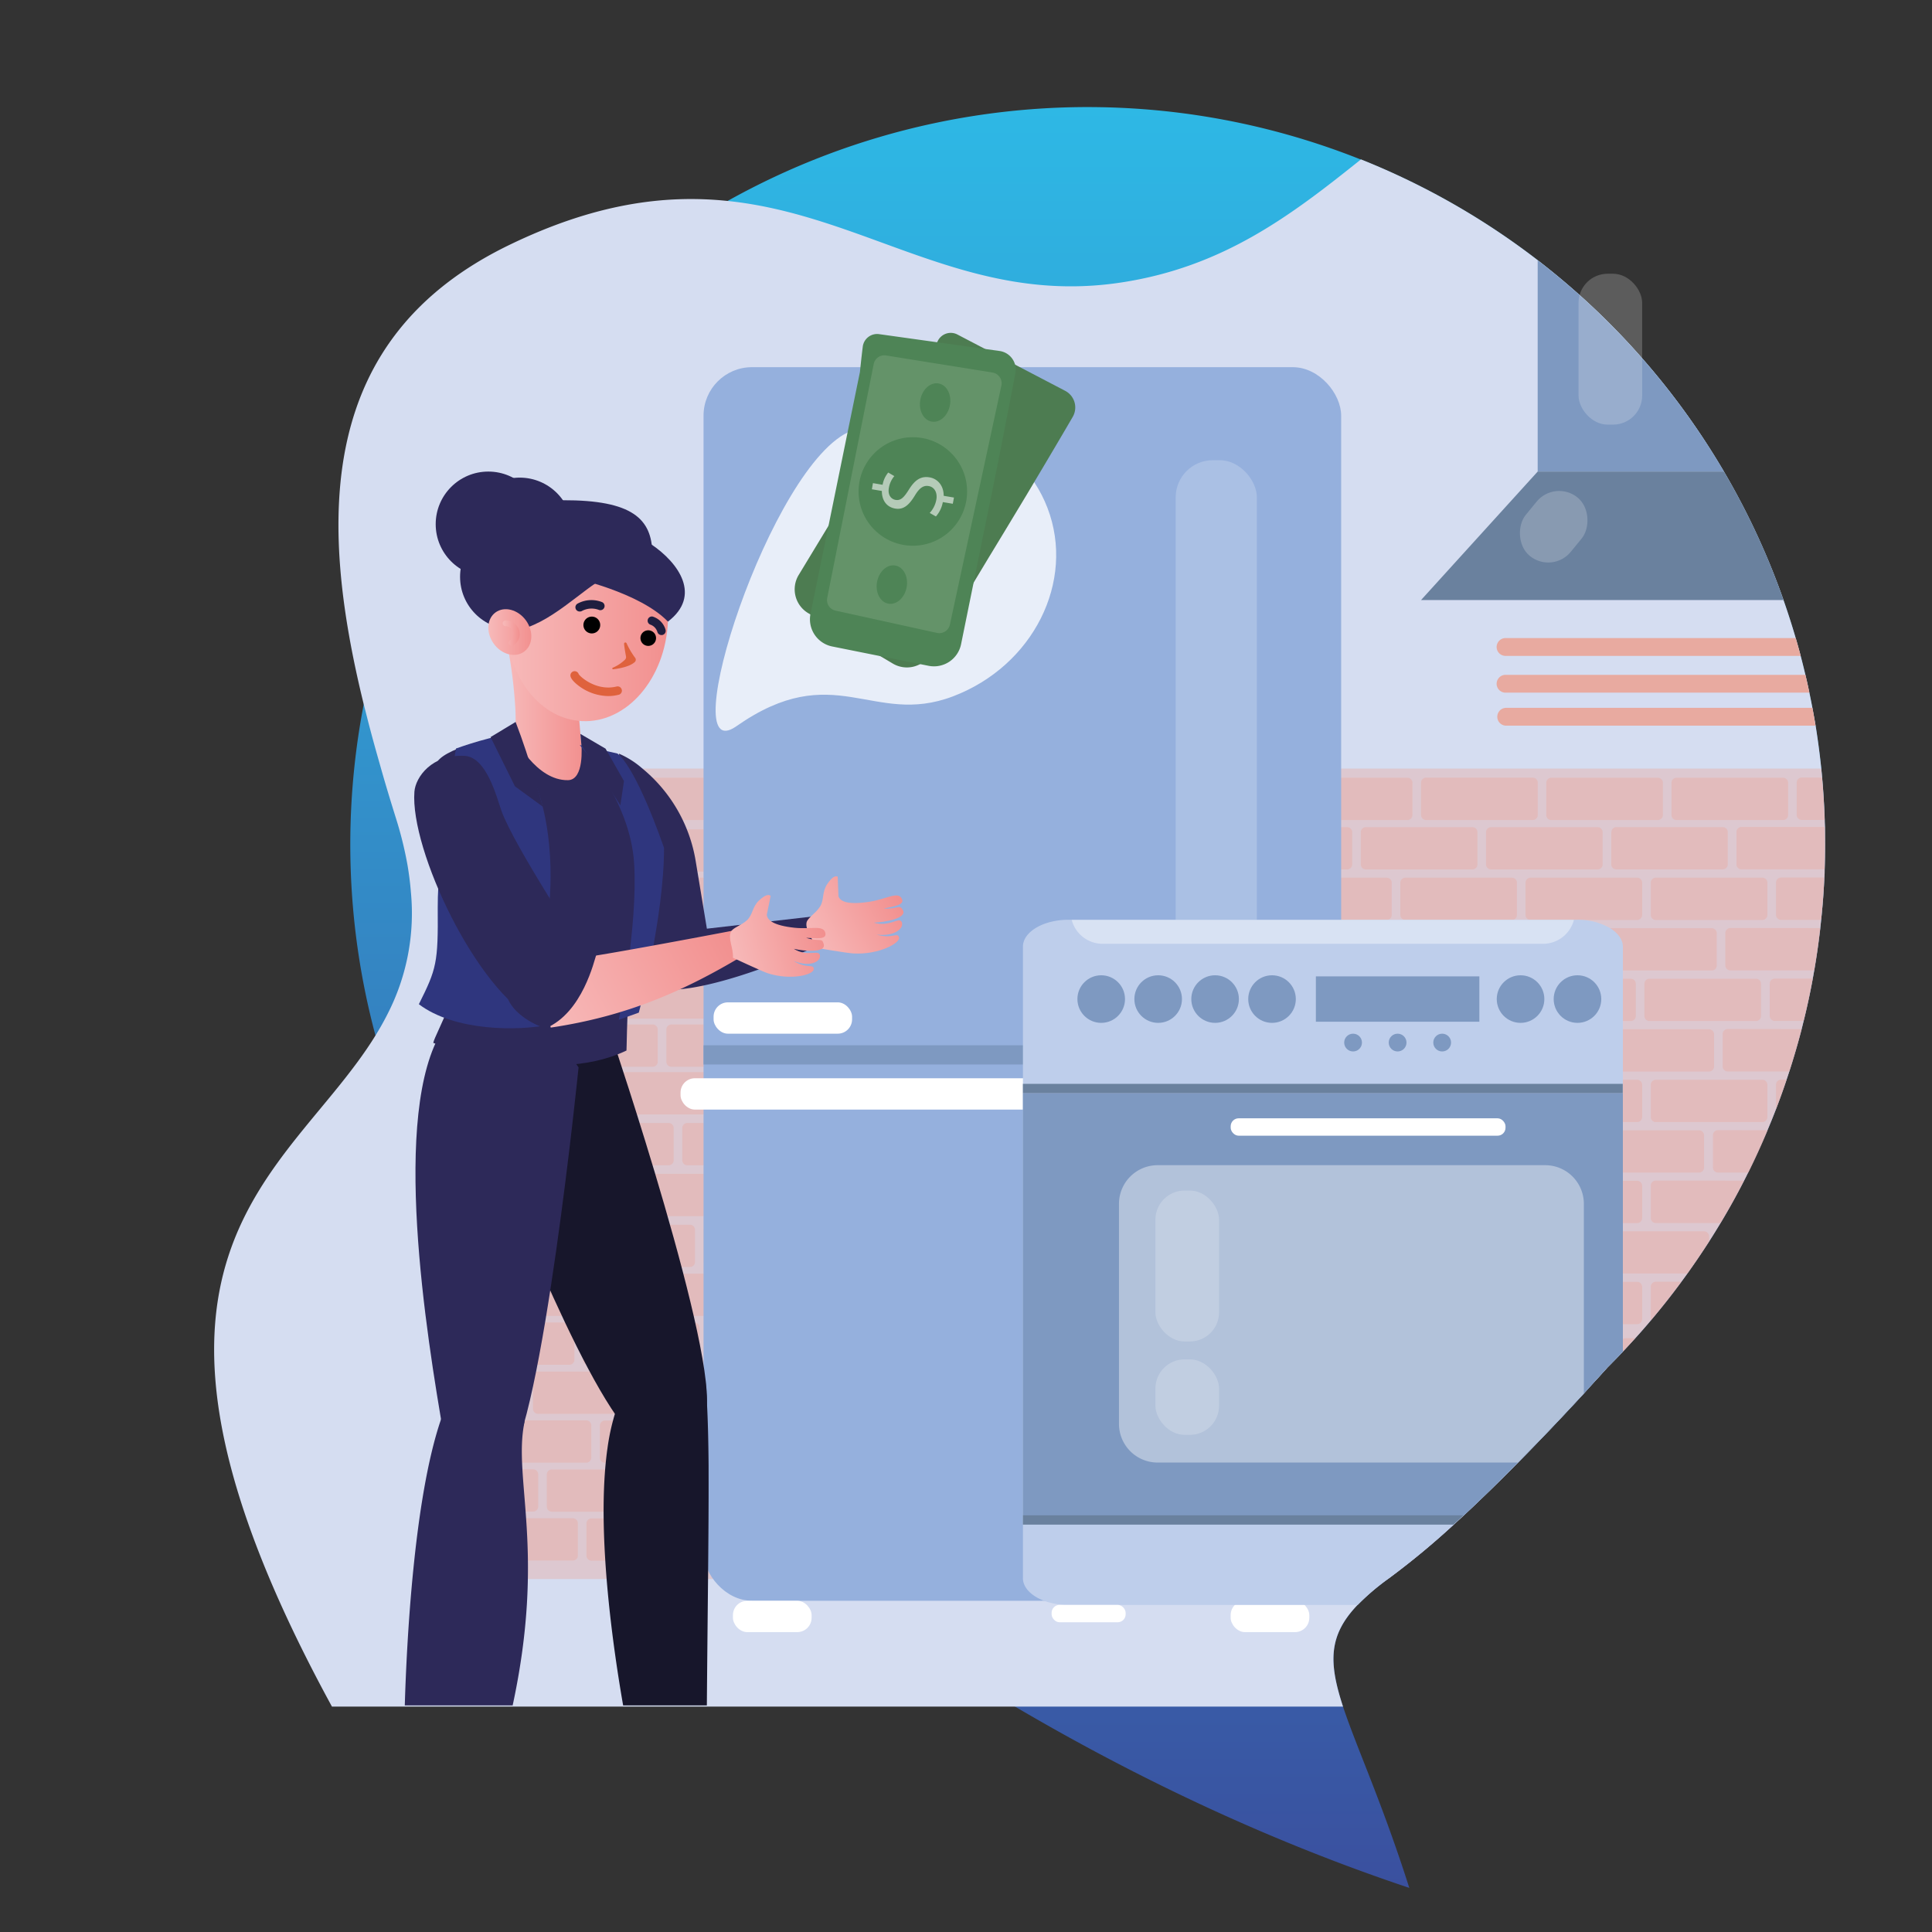 <svg id="Warstwa_1" data-name="Warstwa 1" xmlns="http://www.w3.org/2000/svg" xmlns:xlink="http://www.w3.org/1999/xlink" viewBox="0 0 600 600"><rect x="0" y="0" width="600" height="600" fill="#333333" stroke="none"/><defs><style>.cls-1{fill:url(#Gradient_bez_nazwy);}.cls-2{fill:#d5ddf1;}.cls-11,.cls-3{fill:#e8aaa0;}.cls-3{opacity:0.41;}.cls-4{fill:#95b0dd;}.cls-5{fill:#7e99c1;}.cls-6,.cls-7,.cls-9{fill:#fff;}.cls-7{opacity:0.2;}.cls-8{fill:#beceeb;}.cls-9{opacity:0.4;}.cls-10{fill:#6a819e;}.cls-12{fill:#e8eef9;}.cls-13{fill:#2d2959;}.cls-14{fill:#17162b;}.cls-15{fill:url(#Gradient_bez_nazwy_3);}.cls-16{fill:url(#Gradient_bez_nazwy_8);}.cls-17{fill:#2f367e;}.cls-18{fill:url(#Gradient_bez_nazwy_4);}.cls-19{fill:#010101;}.cls-20{fill:#df623d;}.cls-21{fill:#1f1e3f;}.cls-22{fill:url(#Gradient_bez_nazwy_5);}.cls-23{fill:url(#Gradient_bez_nazwy_6);}.cls-24{fill:url(#Gradient_bez_nazwy_7);}.cls-25{fill:url(#Gradient_bez_nazwy_8-2);}.cls-26{fill:#4d7c51;}.cls-27{fill:#4e8456;}.cls-28{fill:#649369;}.cls-29{opacity:0.58;}</style><linearGradient id="Gradient_bez_nazwy" x1="337.79" y1="33.25" x2="337.79" y2="586.24" gradientUnits="userSpaceOnUse"><stop offset="0" stop-color="#2eb8e5"/><stop offset="1" stop-color="#3a509f"/></linearGradient><linearGradient id="Gradient_bez_nazwy_3" x1="157.15" y1="377.93" x2="181.07" y2="377.93" gradientTransform="matrix(1, 0, 0, -1, 0, 600)" gradientUnits="userSpaceOnUse"><stop offset="0" stop-color="#f7baba"/><stop offset="1" stop-color="#f2908f"/></linearGradient><linearGradient id="Gradient_bez_nazwy_8" x1="650.02" y1="114.53" x2="679.72" y2="114.53" gradientTransform="matrix(0.92, -0.49, -0.48, -0.89, -291.2, 714.46)" xlink:href="#Gradient_bez_nazwy_3"/><linearGradient id="Gradient_bez_nazwy_4" x1="157.05" y1="408.1" x2="207.47" y2="408.1" xlink:href="#Gradient_bez_nazwy_3"/><linearGradient id="Gradient_bez_nazwy_5" x1="151.65" y1="403.71" x2="165.01" y2="403.71" xlink:href="#Gradient_bez_nazwy_3"/><linearGradient id="Gradient_bez_nazwy_6" x1="156.15" y1="403.38" x2="161.42" y2="403.38" xlink:href="#Gradient_bez_nazwy_3"/><linearGradient id="Gradient_bez_nazwy_7" x1="565.81" y1="132.02" x2="629.74" y2="132.02" gradientTransform="matrix(0.88, -0.47, -0.47, -0.88, -266.98, 699.57)" xlink:href="#Gradient_bez_nazwy_3"/><linearGradient id="Gradient_bez_nazwy_8-2" x1="428.65" y1="223.64" x2="458.34" y2="223.64" gradientTransform="matrix(0.97, -0.24, -0.24, -0.97, -135.69, 614.41)" xlink:href="#Gradient_bez_nazwy_3"/></defs><path class="cls-1" d="M566.79,262.25q0,3.87-.13,7.74c0,.84,0,1.69-.09,2.54q-.29,6.6-1,13.15c-.08.84-.17,1.69-.27,2.54q-.75,6.61-1.88,13.15c-.14.84-.29,1.69-.45,2.54q-1.21,6.61-2.83,13.15c-.2.85-.42,1.7-.63,2.54q-1.72,6.63-3.83,13.15c-.27.85-.55,1.7-.84,2.54q-1.56,4.66-3.33,9.27-1.24,3.22-2.6,6.42-2.79,6.67-6,13.15c-.42.85-.84,1.7-1.28,2.54q-3.42,6.69-7.3,13.15c-1.16,1.94-2.36,3.87-3.58,5.78q-3.22,5-6.72,9.91c-.61.85-1.22,1.7-1.85,2.54q-4.51,6.13-9.48,12-2.37,2.82-4.86,5.56-1.92,2.13-3.9,4.21c-.22.23-.43.46-.66.68-.87.92-1.76,1.83-2.67,2.74l-1.4,1.41c-1.18,1.31-2.42,2.69-3.73,4.11s-2.37,2.6-3.62,4c-6.1,6.61-13.13,14.05-20.51,21.51-5.49,5.56-11.19,11.14-16.83,16.39l-3.14,2.89a244,244,0,0,1-19.57,16.24l-.8.59a72.91,72.91,0,0,0-9.44,8.08c-9,9.43-9,17.76-4.48,31.54,4.14,12.57,12.11,29.68,20.58,56.3-45.63-15.24-86.89-35.39-122.44-56.3-18.6-10.93-35.65-22.06-50.93-32.8q-4.89-3.43-9.54-6.82c-13.76-10-25.92-19.52-36.29-28.07-14.61-12-25.69-22.14-32.8-28.88a229,229,0,1,1,368.2-247q2.05,5.84,3.79,11.81.81,2.75,1.54,5.53c.52,1.95,1,3.92,1.47,5.89s.85,3.68,1.23,5.53c.33,1.57.65,3.14.94,4.72q.52,2.76,1,5.53,1.06,6.6,1.76,13.32.15,1.41.27,2.82.58,6.52.8,13.14c0,.73.05,1.46.07,2.2C566.77,258.64,566.79,260.44,566.79,262.25Z"/><path class="cls-2" d="M566.79,262.25q0,3.87-.13,7.74c0,.84,0,1.69-.09,2.54q-.29,6.6-1,13.15c-.08.84-.17,1.69-.27,2.54q-.75,6.61-1.88,13.15c-.14.84-.29,1.69-.45,2.54q-1.21,6.61-2.83,13.15c-.2.85-.42,1.7-.63,2.54q-1.72,6.63-3.83,13.15c-.27.85-.55,1.7-.84,2.54q-1.56,4.66-3.33,9.27-1.24,3.22-2.6,6.42-2.79,6.67-6,13.15c-.42.85-.84,1.7-1.28,2.54q-3.42,6.69-7.3,13.15c-1.16,1.94-2.36,3.87-3.58,5.78q-3.22,5-6.72,9.91c-.61.85-1.22,1.7-1.85,2.54q-4.51,6.13-9.48,12-2.37,2.82-4.86,5.56-1.92,2.13-3.9,4.21c-.22.23-.43.46-.66.68-.87.92-1.76,1.83-2.67,2.74l-1.4,1.41c-1.18,1.31-2.42,2.69-3.73,4.11s-2.37,2.6-3.62,4c-6.1,6.61-13.13,14.05-20.51,21.51-5.49,5.56-11.19,11.14-16.83,16.39l-3.14,2.89a244,244,0,0,1-19.57,16.24l-.8.59a72.91,72.91,0,0,0-9.44,8.08c-9,9.43-9,17.76-4.48,31.54h-314c-76.27-139.84-13.93-164,13.47-208.34,1.34-2.17,2.6-4.38,3.75-6.66A68.49,68.49,0,0,0,127.6,277c-.2-2.6-.54-5.29-1-8.08A116.15,116.15,0,0,0,122.93,254c-1.74-5.56-3.44-11.16-5-16.76-1.41-4.91-2.76-9.82-4-14.72-.33-1.31-.66-2.61-1-3.92C98.78,160.92,98.53,105,158.07,76.12c26.67-12.94,48.43-15.73,67.82-13.72,43.19,4.45,74.64,32.65,122.43,25.31C380,82.86,401,66.85,422.66,49.5A229.23,229.23,0,0,1,553.89,186.35q2.05,5.84,3.79,11.81.81,2.75,1.54,5.53c.52,1.95,1,3.92,1.47,5.89s.85,3.68,1.23,5.53c.33,1.57.65,3.14.94,4.72q.52,2.76,1,5.53,1.06,6.6,1.76,13.32.15,1.41.27,2.82.58,6.52.8,13.14c0,.73.05,1.46.07,2.2C566.77,258.64,566.79,260.44,566.79,262.25Z"/><path class="cls-3" d="M566.79,262.25q0,3.87-.13,7.74c0,.84,0,1.69-.09,2.54q-.29,6.6-1,13.15c-.08.84-.17,1.69-.27,2.54q-.75,6.61-1.88,13.15c-.14.84-.29,1.69-.45,2.54q-1.21,6.61-2.83,13.15c-.2.85-.42,1.7-.63,2.54q-1.72,6.63-3.83,13.15c-.27.85-.55,1.7-.84,2.54q-1.56,4.66-3.33,9.27-1.24,3.22-2.6,6.42-2.79,6.67-6,13.15c-.42.85-.84,1.7-1.28,2.54q-3.42,6.69-7.3,13.15c-1.16,1.94-2.36,3.87-3.58,5.78q-3.22,5-6.72,9.91c-.61.85-1.22,1.7-1.85,2.54q-4.51,6.13-9.48,12-2.37,2.82-4.86,5.56-1.92,2.13-3.9,4.21c-.22.23-.43.46-.66.68-.87.92-1.76,1.83-2.67,2.74l-1.4,1.41c-1.18,1.31-2.42,2.69-3.73,4.11s-2.37,2.6-3.62,4c-6.1,6.61-13.13,14.05-20.51,21.51-5.49,5.56-11.19,11.14-16.83,16.39l-3.14,2.89a244,244,0,0,1-19.57,16.24l-.8.59H149.45V269.45l-.19-11.93,0-2.88L149,241.5l0-2.82H565.59q.15,1.41.27,2.82.58,6.52.8,13.14c0,.73.05,1.46.07,2.2C566.77,258.64,566.79,260.44,566.79,262.25Z"/><path class="cls-3" d="M402.43,243.1v10a1.57,1.57,0,0,0,1.57,1.57h33.08a1.57,1.57,0,0,0,1.57-1.57v-10a1.56,1.56,0,0,0-1.57-1.56H404a1.56,1.56,0,0,0-1.57,1.6Z"/><path class="cls-3" d="M441.32,243.1v10a1.57,1.57,0,0,0,1.57,1.57H476a1.57,1.57,0,0,0,1.57-1.57v-10A1.56,1.56,0,0,0,476,241.5H442.88a1.55,1.55,0,0,0-1.56,1.6Z"/><path class="cls-3" d="M480.21,243.1v10a1.56,1.56,0,0,0,1.56,1.57h33.09a1.57,1.57,0,0,0,1.57-1.57v-10a1.56,1.56,0,0,0-1.57-1.56H481.77a1.55,1.55,0,0,0-1.56,1.6Z"/><path class="cls-3" d="M519.1,243.1v10a1.56,1.56,0,0,0,1.56,1.57h33.09a1.57,1.57,0,0,0,1.57-1.57v-10a1.56,1.56,0,0,0-1.57-1.56H520.66a1.55,1.55,0,0,0-1.56,1.6Z"/><path class="cls-3" d="M565.86,241.5q.58,6.52.8,13.14h-7.11a1.57,1.57,0,0,1-1.57-1.57v-10a1.57,1.57,0,0,1,1.57-1.6Z"/><path class="cls-3" d="M383.72,258.45v10a1.57,1.57,0,0,0,1.57,1.57h33.08a1.57,1.57,0,0,0,1.57-1.57v-10a1.57,1.57,0,0,0-1.57-1.57H385.28a1.56,1.56,0,0,0-1.56,1.61Z"/><path class="cls-3" d="M422.61,258.45v10a1.56,1.56,0,0,0,1.56,1.57h33.09a1.57,1.57,0,0,0,1.57-1.57v-10a1.57,1.57,0,0,0-1.57-1.57H424.17a1.56,1.56,0,0,0-1.56,1.61Z"/><path class="cls-3" d="M461.5,258.45v10a1.56,1.56,0,0,0,1.56,1.57h33.09a1.57,1.57,0,0,0,1.57-1.57v-10a1.57,1.57,0,0,0-1.57-1.57H463.06a1.56,1.56,0,0,0-1.56,1.61Z"/><path class="cls-3" d="M500.39,258.45v10A1.56,1.56,0,0,0,502,270H535a1.57,1.57,0,0,0,1.57-1.57v-10a1.57,1.57,0,0,0-1.57-1.57H502a1.56,1.56,0,0,0-1.56,1.61Z"/><path class="cls-3" d="M158.7,243.06v10a1.57,1.57,0,0,1-1.57,1.57h-7.91L149,241.5h8.12A1.56,1.56,0,0,1,158.7,243.06Z"/><path class="cls-3" d="M161.37,243.1v10a1.57,1.57,0,0,0,1.57,1.57H196a1.57,1.57,0,0,0,1.57-1.57v-10A1.56,1.56,0,0,0,196,241.5H162.94a1.57,1.57,0,0,0-1.57,1.6Z"/><path class="cls-3" d="M200.26,243.1v10a1.57,1.57,0,0,0,1.57,1.57h33.08a1.57,1.57,0,0,0,1.57-1.57v-10a1.56,1.56,0,0,0-1.57-1.56H201.83a1.57,1.57,0,0,0-1.57,1.6Z"/><path class="cls-3" d="M170.32,259.08v10a1.57,1.57,0,0,1-1.57,1.57h-19.3v-1.21l-.19-11.93h19.49A1.56,1.56,0,0,1,170.32,259.08Z"/><path class="cls-3" d="M173,259.12v10a1.57,1.57,0,0,0,1.57,1.57h33.08a1.57,1.57,0,0,0,1.57-1.57v-10a1.56,1.56,0,0,0-1.57-1.56H174.56a1.57,1.57,0,0,0-1.57,1.6Z"/><path class="cls-3" d="M211.88,259.12v10a1.57,1.57,0,0,0,1.57,1.57h33.08a1.57,1.57,0,0,0,1.57-1.57v-10a1.56,1.56,0,0,0-1.57-1.56H213.45a1.57,1.57,0,0,0-1.57,1.6Z"/><path class="cls-3" d="M154.78,274.1v10a1.56,1.56,0,0,1-1.56,1.57h-3.77V272.53h3.77A1.56,1.56,0,0,1,154.78,274.1Z"/><path class="cls-3" d="M157.45,274.14v10a1.57,1.57,0,0,0,1.57,1.57h33.09a1.57,1.57,0,0,0,1.57-1.57v-10a1.57,1.57,0,0,0-1.57-1.57H159a1.58,1.58,0,0,0-1.57,1.61Z"/><path class="cls-3" d="M196.34,274.14v10a1.57,1.57,0,0,0,1.57,1.57H231a1.57,1.57,0,0,0,1.57-1.57v-10a1.57,1.57,0,0,0-1.57-1.57H197.91a1.58,1.58,0,0,0-1.57,1.61Z"/><path class="cls-3" d="M162.05,289.79v10a1.57,1.57,0,0,1-1.57,1.57h-11V288.22h11A1.57,1.57,0,0,1,162.05,289.79Z"/><path class="cls-3" d="M164.72,289.83v10a1.57,1.57,0,0,0,1.57,1.57h33.08a1.57,1.57,0,0,0,1.57-1.57v-10a1.57,1.57,0,0,0-1.57-1.57H166.28a1.56,1.56,0,0,0-1.56,1.61Z"/><path class="cls-3" d="M203.61,289.83v10a1.56,1.56,0,0,0,1.56,1.57h33.09a1.57,1.57,0,0,0,1.57-1.57v-10a1.57,1.57,0,0,0-1.57-1.57H205.17a1.56,1.56,0,0,0-1.56,1.61Z"/><path class="cls-3" d="M149.94,304.78v10a1.57,1.57,0,0,0,1.57,1.57h33.08a1.57,1.57,0,0,0,1.57-1.57v-10a1.57,1.57,0,0,0-1.57-1.57H151.51a1.57,1.57,0,0,0-1.57,1.61Z"/><path class="cls-3" d="M188.83,304.78v10a1.57,1.57,0,0,0,1.57,1.57h33.08a1.57,1.57,0,0,0,1.57-1.57v-10a1.57,1.57,0,0,0-1.57-1.57H190.4a1.57,1.57,0,0,0-1.57,1.61Z"/><path class="cls-3" d="M165.38,319.69v10a1.57,1.57,0,0,1-1.57,1.57H149.45V318.12h14.36A1.57,1.57,0,0,1,165.38,319.69Z"/><path class="cls-3" d="M168.05,319.73v10a1.57,1.57,0,0,0,1.57,1.57H202.7a1.57,1.57,0,0,0,1.57-1.57v-10a1.57,1.57,0,0,0-1.57-1.57H169.62a1.58,1.58,0,0,0-1.57,1.61Z"/><path class="cls-3" d="M206.94,319.73v10a1.57,1.57,0,0,0,1.57,1.57h33.08a1.57,1.57,0,0,0,1.57-1.57v-10a1.57,1.57,0,0,0-1.57-1.57H208.51a1.57,1.57,0,0,0-1.57,1.61Z"/><path class="cls-3" d="M151.36,334.48v10a1.57,1.57,0,0,1-1.57,1.57h-.34V332.92h.34A1.56,1.56,0,0,1,151.36,334.48Z"/><path class="cls-3" d="M154,334.52v10a1.57,1.57,0,0,0,1.57,1.57h33.08a1.57,1.57,0,0,0,1.57-1.57v-10a1.56,1.56,0,0,0-1.57-1.56H155.6a1.56,1.56,0,0,0-1.57,1.6Z"/><path class="cls-3" d="M192.92,334.52v10a1.57,1.57,0,0,0,1.57,1.57h33.08a1.57,1.57,0,0,0,1.57-1.57v-10a1.56,1.56,0,0,0-1.57-1.56H194.49a1.56,1.56,0,0,0-1.57,1.6Z"/><path class="cls-3" d="M170.32,350.28v10a1.57,1.57,0,0,1-1.57,1.57h-19.3V348.71h19.3A1.57,1.57,0,0,1,170.32,350.28Z"/><path class="cls-3" d="M173,350.32v10a1.57,1.57,0,0,0,1.57,1.57h33.08a1.57,1.57,0,0,0,1.57-1.57v-10a1.57,1.57,0,0,0-1.57-1.57H174.56a1.58,1.58,0,0,0-1.57,1.61Z"/><path class="cls-3" d="M211.88,350.32v10a1.57,1.57,0,0,0,1.57,1.57h33.08a1.57,1.57,0,0,0,1.57-1.57v-10a1.57,1.57,0,0,0-1.57-1.57H213.45a1.58,1.58,0,0,0-1.57,1.61Z"/><path class="cls-3" d="M154,366.08v10a1.58,1.58,0,0,1-1.57,1.57h-3V364.51h3A1.57,1.57,0,0,1,154,366.08Z"/><path class="cls-3" d="M156.7,366.12v10a1.57,1.57,0,0,0,1.56,1.57h33.09a1.57,1.57,0,0,0,1.57-1.57v-10a1.57,1.57,0,0,0-1.57-1.57H158.26a1.56,1.56,0,0,0-1.56,1.61Z"/><path class="cls-3" d="M195.59,366.12v10a1.57,1.57,0,0,0,1.56,1.57h33.09a1.58,1.58,0,0,0,1.57-1.57v-10a1.57,1.57,0,0,0-1.57-1.57H197.15a1.56,1.56,0,0,0-1.56,1.61Z"/><path class="cls-3" d="M177,381.87v10a1.57,1.57,0,0,1-1.57,1.57H149.45V380.31h25.93A1.56,1.56,0,0,1,177,381.87Z"/><path class="cls-3" d="M179.62,381.91v10a1.57,1.57,0,0,0,1.57,1.57h33.09a1.56,1.56,0,0,0,1.56-1.57v-10a1.56,1.56,0,0,0-1.56-1.56H181.19a1.57,1.57,0,0,0-1.57,1.6Z"/><path class="cls-3" d="M218.51,381.91v10a1.57,1.57,0,0,0,1.57,1.57h33.09a1.56,1.56,0,0,0,1.56-1.57v-10a1.56,1.56,0,0,0-1.56-1.56H220.08a1.57,1.57,0,0,0-1.57,1.6Z"/><path class="cls-3" d="M160.28,397.07v10a1.57,1.57,0,0,1-1.57,1.57h-9.26V395.51h9.26A1.56,1.56,0,0,1,160.28,397.07Z"/><path class="cls-3" d="M163,397.11v10a1.57,1.57,0,0,0,1.57,1.57H197.6a1.57,1.57,0,0,0,1.57-1.57v-10a1.56,1.56,0,0,0-1.57-1.56H164.52a1.56,1.56,0,0,0-1.57,1.6Z"/><path class="cls-3" d="M201.84,397.11v10a1.57,1.57,0,0,0,1.57,1.57h33.08a1.57,1.57,0,0,0,1.57-1.57v-10a1.56,1.56,0,0,0-1.57-1.56H203.41a1.56,1.56,0,0,0-1.57,1.6Z"/><path class="cls-3" d="M178.39,412.27v10a1.57,1.57,0,0,1-1.57,1.57H149.45V410.71h27.37A1.56,1.56,0,0,1,178.39,412.27Z"/><path class="cls-3" d="M181.06,412.31v10a1.57,1.57,0,0,0,1.57,1.57h33.08a1.57,1.57,0,0,0,1.57-1.57v-10a1.56,1.56,0,0,0-1.57-1.56H182.63a1.57,1.57,0,0,0-1.57,1.6Z"/><path class="cls-3" d="M220,412.31v10a1.57,1.57,0,0,0,1.57,1.57H254.6a1.57,1.57,0,0,0,1.57-1.57v-10a1.56,1.56,0,0,0-1.57-1.56H221.52a1.57,1.57,0,0,0-1.57,1.6Z"/><path class="cls-3" d="M162.85,427.47v10a1.56,1.56,0,0,1-1.56,1.57H149.45V425.91h11.84A1.56,1.56,0,0,1,162.85,427.47Z"/><path class="cls-3" d="M165.52,427.51v10a1.57,1.57,0,0,0,1.57,1.57h33.09a1.56,1.56,0,0,0,1.56-1.57v-10a1.56,1.56,0,0,0-1.56-1.56H167.09a1.57,1.57,0,0,0-1.57,1.6Z"/><path class="cls-3" d="M204.41,427.51v10a1.57,1.57,0,0,0,1.57,1.57h33.09a1.56,1.56,0,0,0,1.56-1.57v-10a1.56,1.56,0,0,0-1.56-1.56H206a1.57,1.57,0,0,0-1.57,1.6Z"/><path class="cls-3" d="M149.45,441.11h32.61a1.56,1.56,0,0,1,1.57,1.56v10a1.57,1.57,0,0,1-1.57,1.57H149.45Z"/><path class="cls-3" d="M186.3,442.71v10a1.57,1.57,0,0,0,1.57,1.57H221a1.57,1.57,0,0,0,1.57-1.57v-10a1.56,1.56,0,0,0-1.57-1.56H187.87a1.57,1.57,0,0,0-1.57,1.6Z"/><path class="cls-3" d="M225.19,442.71v10a1.57,1.57,0,0,0,1.57,1.57h33.08a1.57,1.57,0,0,0,1.57-1.57v-10a1.56,1.56,0,0,0-1.57-1.56H226.76a1.57,1.57,0,0,0-1.57,1.6Z"/><path class="cls-3" d="M167.15,457.87v10a1.57,1.57,0,0,1-1.57,1.57H149.45V456.31h16.13A1.56,1.56,0,0,1,167.15,457.87Z"/><path class="cls-3" d="M169.82,457.91v10a1.57,1.57,0,0,0,1.57,1.57h33.08a1.57,1.57,0,0,0,1.57-1.57v-10a1.56,1.56,0,0,0-1.57-1.56H171.39a1.56,1.56,0,0,0-1.57,1.6Z"/><path class="cls-3" d="M208.71,457.91v10a1.57,1.57,0,0,0,1.57,1.57h33.08a1.57,1.57,0,0,0,1.57-1.57v-10a1.56,1.56,0,0,0-1.57-1.56H210.27a1.55,1.55,0,0,0-1.56,1.6Z"/><path class="cls-3" d="M179.46,473.07v10a1.56,1.56,0,0,1-1.56,1.57H149.45V471.51H177.9A1.56,1.56,0,0,1,179.46,473.07Z"/><path class="cls-3" d="M182.13,473.11v10a1.57,1.57,0,0,0,1.57,1.57h33.09a1.56,1.56,0,0,0,1.56-1.57v-10a1.56,1.56,0,0,0-1.56-1.56H183.7a1.57,1.57,0,0,0-1.57,1.6Z"/><path class="cls-3" d="M221,473.11v10a1.57,1.57,0,0,0,1.57,1.57h33.09a1.56,1.56,0,0,0,1.56-1.57v-10a1.56,1.56,0,0,0-1.56-1.56H222.59a1.57,1.57,0,0,0-1.57,1.6Z"/><path class="cls-3" d="M566.79,262.25q0,3.87-.13,7.74H540.84a1.57,1.57,0,0,1-1.57-1.57v-10a1.58,1.58,0,0,1,1.57-1.61h25.89C566.77,258.64,566.79,260.44,566.79,262.25Z"/><path class="cls-3" d="M396,274.14v10a1.57,1.57,0,0,0,1.57,1.57h33.08a1.57,1.57,0,0,0,1.57-1.57v-10a1.57,1.57,0,0,0-1.57-1.57H397.56a1.58,1.58,0,0,0-1.57,1.61Z"/><path class="cls-3" d="M434.88,274.14v10a1.57,1.57,0,0,0,1.57,1.57h33.08a1.57,1.57,0,0,0,1.57-1.57v-10a1.57,1.57,0,0,0-1.57-1.57H436.45a1.58,1.58,0,0,0-1.57,1.61Z"/><path class="cls-3" d="M473.77,274.14v10a1.57,1.57,0,0,0,1.57,1.57h33.08a1.57,1.57,0,0,0,1.57-1.57v-10a1.57,1.57,0,0,0-1.57-1.57H475.34a1.58,1.58,0,0,0-1.57,1.61Z"/><path class="cls-3" d="M512.66,274.14v10a1.57,1.57,0,0,0,1.57,1.57h33.08a1.57,1.57,0,0,0,1.57-1.57v-10a1.57,1.57,0,0,0-1.57-1.57H514.23a1.58,1.58,0,0,0-1.57,1.61Z"/><path class="cls-3" d="M553.12,272.53h13.45q-.29,6.6-1,13.15H553.12a1.57,1.57,0,0,1-1.57-1.57v-10A1.58,1.58,0,0,1,553.12,272.53Z"/><path class="cls-3" d="M380.26,289.83v10a1.57,1.57,0,0,0,1.57,1.57h33.09a1.57,1.57,0,0,0,1.57-1.57v-10a1.57,1.57,0,0,0-1.57-1.57H381.83a1.58,1.58,0,0,0-1.57,1.61Z"/><path class="cls-3" d="M419.15,289.83v10a1.57,1.57,0,0,0,1.57,1.57h33.09a1.57,1.57,0,0,0,1.57-1.57v-10a1.57,1.57,0,0,0-1.57-1.57H420.72a1.58,1.58,0,0,0-1.57,1.61Z"/><path class="cls-3" d="M458,289.83v10a1.57,1.57,0,0,0,1.57,1.57H492.7a1.57,1.57,0,0,0,1.57-1.57v-10a1.57,1.57,0,0,0-1.57-1.57H459.61a1.58,1.58,0,0,0-1.57,1.61Z"/><path class="cls-3" d="M496.93,289.83v10a1.57,1.57,0,0,0,1.57,1.57h33.09a1.57,1.57,0,0,0,1.57-1.57v-10a1.57,1.57,0,0,0-1.57-1.57H498.5a1.58,1.58,0,0,0-1.57,1.61Z"/><path class="cls-3" d="M565.34,288.22q-.75,6.61-1.88,13.15H537.39a1.57,1.57,0,0,1-1.57-1.57v-10a1.58,1.58,0,0,1,1.57-1.61Z"/><path class="cls-3" d="M394,305.52v10a1.57,1.57,0,0,0,1.57,1.57h33.09a1.57,1.57,0,0,0,1.57-1.57v-10a1.57,1.57,0,0,0-1.57-1.57H395.58a1.58,1.58,0,0,0-1.57,1.61Z"/><path class="cls-3" d="M432.9,305.52v10a1.57,1.57,0,0,0,1.57,1.57h33.09a1.57,1.57,0,0,0,1.57-1.57v-10a1.57,1.57,0,0,0-1.57-1.57H434.47a1.58,1.58,0,0,0-1.57,1.61Z"/><path class="cls-3" d="M471.79,305.52v10a1.57,1.57,0,0,0,1.57,1.57h33.09a1.57,1.57,0,0,0,1.57-1.57v-10a1.57,1.57,0,0,0-1.57-1.57H473.36a1.58,1.58,0,0,0-1.57,1.61Z"/><path class="cls-3" d="M510.68,305.52v10a1.57,1.57,0,0,0,1.57,1.57h33.09a1.56,1.56,0,0,0,1.56-1.57v-10a1.56,1.56,0,0,0-1.56-1.57H512.25a1.58,1.58,0,0,0-1.57,1.61Z"/><path class="cls-3" d="M551.14,303.91H563q-1.21,6.61-2.83,13.15h-9a1.57,1.57,0,0,1-1.57-1.57v-10A1.58,1.58,0,0,1,551.14,303.91Z"/><path class="cls-3" d="M379.42,321.21v10a1.57,1.57,0,0,0,1.57,1.57h33.09a1.57,1.57,0,0,0,1.57-1.57v-10a1.57,1.57,0,0,0-1.57-1.57H381a1.58,1.58,0,0,0-1.57,1.61Z"/><path class="cls-3" d="M418.31,321.21v10a1.57,1.57,0,0,0,1.57,1.57H453a1.57,1.57,0,0,0,1.57-1.57v-10A1.57,1.57,0,0,0,453,319.6H419.88a1.58,1.58,0,0,0-1.57,1.61Z"/><path class="cls-3" d="M457.2,321.21v10a1.57,1.57,0,0,0,1.57,1.57h33.09a1.57,1.57,0,0,0,1.57-1.57v-10a1.57,1.57,0,0,0-1.57-1.57H458.77a1.58,1.58,0,0,0-1.57,1.61Z"/><path class="cls-3" d="M496.09,321.21v10a1.57,1.57,0,0,0,1.57,1.57h33.09a1.57,1.57,0,0,0,1.57-1.57v-10a1.57,1.57,0,0,0-1.57-1.57H497.66a1.58,1.58,0,0,0-1.57,1.61Z"/><path class="cls-3" d="M559.55,319.6q-1.72,6.63-3.83,13.15H536.55a1.57,1.57,0,0,1-1.57-1.57v-10a1.58,1.58,0,0,1,1.57-1.61Z"/><path class="cls-3" d="M396,336.9v10a1.57,1.57,0,0,0,1.57,1.57h33.08a1.57,1.57,0,0,0,1.57-1.57v-10a1.57,1.57,0,0,0-1.57-1.57H397.56A1.58,1.58,0,0,0,396,336.9Z"/><path class="cls-3" d="M434.88,336.9v10a1.57,1.57,0,0,0,1.57,1.57h33.08a1.57,1.57,0,0,0,1.57-1.57v-10a1.57,1.57,0,0,0-1.57-1.57H436.45a1.58,1.58,0,0,0-1.57,1.61Z"/><path class="cls-3" d="M473.77,336.9v10a1.57,1.57,0,0,0,1.57,1.57h33.08a1.57,1.57,0,0,0,1.57-1.57v-10a1.57,1.57,0,0,0-1.57-1.57H475.34a1.58,1.58,0,0,0-1.57,1.61Z"/><path class="cls-3" d="M512.66,336.9v10a1.57,1.57,0,0,0,1.57,1.57h33.08a1.57,1.57,0,0,0,1.57-1.57v-10a1.57,1.57,0,0,0-1.57-1.57H514.23a1.58,1.58,0,0,0-1.57,1.61Z"/><path class="cls-3" d="M553.12,335.29h1.76q-1.56,4.66-3.33,9.27V336.9A1.58,1.58,0,0,1,553.12,335.29Z"/><path class="cls-3" d="M376.33,352.59v10a1.57,1.57,0,0,0,1.57,1.57H411a1.57,1.57,0,0,0,1.57-1.57v-10A1.57,1.57,0,0,0,411,351H377.9a1.58,1.58,0,0,0-1.57,1.61Z"/><path class="cls-3" d="M415.22,352.59v10a1.57,1.57,0,0,0,1.57,1.57h33.08a1.57,1.57,0,0,0,1.57-1.57v-10a1.57,1.57,0,0,0-1.57-1.57H416.79a1.58,1.58,0,0,0-1.57,1.61Z"/><path class="cls-3" d="M454.11,352.59v10a1.57,1.57,0,0,0,1.57,1.57h33.08a1.57,1.57,0,0,0,1.57-1.57v-10a1.57,1.57,0,0,0-1.57-1.57H455.68a1.58,1.58,0,0,0-1.57,1.61Z"/><path class="cls-3" d="M493,352.59v10a1.57,1.57,0,0,0,1.57,1.57h33.08a1.57,1.57,0,0,0,1.57-1.57v-10a1.57,1.57,0,0,0-1.57-1.57H494.57a1.58,1.58,0,0,0-1.57,1.61Z"/><path class="cls-3" d="M549,351q-2.79,6.67-6,13.15h-9.47a1.57,1.57,0,0,1-1.57-1.57v-10a1.58,1.58,0,0,1,1.57-1.61Z"/><path class="cls-3" d="M396,368.28v10a1.57,1.57,0,0,0,1.57,1.57h33.08a1.57,1.57,0,0,0,1.57-1.57v-10a1.57,1.57,0,0,0-1.57-1.57H397.56a1.58,1.58,0,0,0-1.57,1.61Z"/><path class="cls-3" d="M434.88,368.28v10a1.57,1.57,0,0,0,1.57,1.57h33.08a1.57,1.57,0,0,0,1.57-1.57v-10a1.57,1.57,0,0,0-1.57-1.57H436.45a1.58,1.58,0,0,0-1.57,1.61Z"/><path class="cls-3" d="M473.77,368.28v10a1.57,1.57,0,0,0,1.57,1.57h33.08a1.57,1.57,0,0,0,1.57-1.57v-10a1.57,1.57,0,0,0-1.57-1.57H475.34a1.58,1.58,0,0,0-1.57,1.61Z"/><path class="cls-3" d="M541.65,366.67q-3.42,6.69-7.3,13.15H514.23a1.57,1.57,0,0,1-1.57-1.57v-10a1.58,1.58,0,0,1,1.57-1.61Z"/><path class="cls-3" d="M377.88,384v10a1.57,1.57,0,0,0,1.57,1.57h33.08a1.57,1.57,0,0,0,1.57-1.57v-10a1.57,1.57,0,0,0-1.57-1.57H379.45a1.58,1.58,0,0,0-1.57,1.61Z"/><path class="cls-3" d="M416.77,384v10a1.57,1.57,0,0,0,1.57,1.57h33.08a1.57,1.57,0,0,0,1.57-1.57v-10a1.57,1.57,0,0,0-1.57-1.57H418.34a1.58,1.58,0,0,0-1.57,1.61Z"/><path class="cls-3" d="M455.66,384v10a1.57,1.57,0,0,0,1.57,1.57h33.08a1.57,1.57,0,0,0,1.57-1.57v-10a1.57,1.57,0,0,0-1.57-1.57H457.23a1.58,1.58,0,0,0-1.57,1.61Z"/><path class="cls-3" d="M530.77,383.93v1.67q-3.22,5-6.72,9.91H496.12a1.57,1.57,0,0,1-1.57-1.57V384a1.57,1.57,0,0,1,1.57-1.61H529.2A1.57,1.57,0,0,1,530.77,383.93Z"/><path class="cls-3" d="M396,399.66v10a1.57,1.57,0,0,0,1.57,1.57h33.08a1.57,1.57,0,0,0,1.57-1.57v-10a1.57,1.57,0,0,0-1.57-1.57H397.56a1.58,1.58,0,0,0-1.57,1.61Z"/><path class="cls-3" d="M434.88,399.66v10a1.57,1.57,0,0,0,1.57,1.57h33.08a1.57,1.57,0,0,0,1.57-1.57v-10a1.57,1.57,0,0,0-1.57-1.57H436.45a1.58,1.58,0,0,0-1.57,1.61Z"/><path class="cls-3" d="M473.77,399.66v10a1.57,1.57,0,0,0,1.57,1.57h33.08a1.57,1.57,0,0,0,1.57-1.57v-10a1.57,1.57,0,0,0-1.57-1.57H475.34a1.58,1.58,0,0,0-1.57,1.61Z"/><path class="cls-3" d="M522.2,398.05q-4.51,6.13-9.48,12a1.29,1.29,0,0,1-.06-.4v-10a1.58,1.58,0,0,1,1.57-1.61Z"/><path class="cls-3" d="M386.63,417.2v10a1.57,1.57,0,0,0,1.57,1.57h33.08a1.57,1.57,0,0,0,1.57-1.57v-10a1.57,1.57,0,0,0-1.57-1.57H388.2a1.58,1.58,0,0,0-1.57,1.61Z"/><path class="cls-3" d="M425.52,417.2v10a1.57,1.57,0,0,0,1.57,1.57h33.08a1.57,1.57,0,0,0,1.57-1.57v-10a1.57,1.57,0,0,0-1.57-1.57H427.09a1.58,1.58,0,0,0-1.57,1.61Z"/><path class="cls-3" d="M500.63,417.16v6.06l-1.4,1.41c-1.18,1.31-2.42,2.69-3.73,4.11H466a1.57,1.57,0,0,1-1.57-1.57v-10a1.57,1.57,0,0,1,1.57-1.61h33.08A1.57,1.57,0,0,1,500.63,417.16Z"/><path class="cls-3" d="M507.86,415.59q-1.92,2.13-3.9,4.21c-.22.23-.43.46-.66.68V417.2a1.57,1.57,0,0,1,1.56-1.61Z"/><rect class="cls-4" x="218.49" y="114.03" width="198.02" height="383.1" rx="15.05"/><rect class="cls-5" x="218.49" y="324.62" width="198.02" height="5.97"/><rect class="cls-6" x="211.36" y="334.86" width="183.54" height="9.73" rx="4.45" transform="translate(606.25 679.45) rotate(180)"/><rect class="cls-6" x="221.61" y="311.29" width="43.01" height="9.73" rx="4.45" transform="translate(486.23 632.31) rotate(-180)"/><rect class="cls-6" x="382.18" y="497.14" width="24.43" height="9.73" rx="4.45" transform="translate(788.8 1004.01) rotate(-180)"/><rect class="cls-6" x="227.61" y="497.14" width="24.43" height="9.73" rx="4.45" transform="translate(479.66 1004.01) rotate(-180)"/><rect class="cls-7" x="365.13" y="142.92" width="25.21" height="173.23" rx="11.53" transform="translate(755.46 459.07) rotate(-180)"/><rect class="cls-7" x="365.13" y="356.97" width="25.21" height="55.72" rx="11.53" transform="translate(755.46 769.67) rotate(-180)"/><path class="cls-8" d="M504,294V419.8c-.22.23-.43.46-.66.68-.87.92-1.76,1.83-2.67,2.74l-1.4,1.41c-1.18,1.31-2.42,2.69-3.73,4.11s-2.37,2.6-3.62,4c-6.1,6.61-13.13,14.05-20.51,21.51-5.49,5.56-11.19,11.14-16.83,16.39l-3.14,2.89a244,244,0,0,1-19.57,16.24l-.8.59a72.91,72.91,0,0,0-9.44,8.08H331.82a21.72,21.72,0,0,1-7.46-1.26c-3.89-1.43-6.52-3.94-6.68-6.82a2.44,2.44,0,0,1,0-.27V294c0-4.61,6.36-8.36,14.15-8.36h158A19.94,19.94,0,0,1,500,288.22C502.43,289.72,504,291.79,504,294Z"/><rect class="cls-6" x="326.59" y="498.41" width="22.99" height="5.4" rx="2.47"/><path class="cls-9" d="M488.79,285.68a9.91,9.91,0,0,1-9.57,7.43H342.4a9.93,9.93,0,0,1-9.57-7.43Z"/><path class="cls-5" d="M504,339.49V419.8c-.22.23-.43.46-.66.68-.87.92-1.76,1.83-2.67,2.74l-1.4,1.41c-1.18,1.31-2.42,2.69-3.73,4.11s-2.37,2.6-3.62,4c-6.1,6.61-13.13,14.05-20.51,21.51-5.49,5.56-11.19,11.14-16.83,16.39H317.67V339.49Z"/><polygon class="cls-10" points="454.54 470.6 451.4 473.49 317.67 473.49 317.67 470.6 454.54 470.6"/><rect class="cls-10" x="317.67" y="336.6" width="186.29" height="2.89"/><rect class="cls-5" x="408.66" y="303.22" width="50.77" height="14.09"/><path class="cls-9" d="M491.88,373.86V432.7c-6.1,6.61-13.13,14.05-20.51,21.51H359.51a12,12,0,0,1-12-12V373.86a12,12,0,0,1,12-12H479.88a12,12,0,0,1,12,12Z"/><rect class="cls-7" x="358.83" y="369.74" width="19.76" height="46.86" rx="9.04"/><rect class="cls-7" x="358.83" y="422.17" width="19.76" height="23.43" rx="9.04"/><circle class="cls-5" cx="341.99" cy="310.27" r="7.39"/><circle class="cls-5" cx="359.68" cy="310.27" r="7.39"/><circle class="cls-5" cx="377.36" cy="310.27" r="7.39"/><circle class="cls-5" cx="395.04" cy="310.27" r="7.39"/><circle class="cls-5" cx="472.22" cy="310.27" r="7.39"/><circle class="cls-5" cx="420.21" cy="323.78" r="2.76"/><circle class="cls-5" cx="434.04" cy="323.78" r="2.76"/><circle class="cls-5" cx="447.88" cy="323.78" r="2.76"/><circle class="cls-5" cx="489.9" cy="310.27" r="7.39"/><rect class="cls-6" x="382.2" y="347.3" width="85.35" height="5.4" rx="2.47"/><path class="cls-5" d="M535.39,146.45H477.54V80.84A230.1,230.1,0,0,1,535.39,146.45Z"/><path class="cls-10" d="M553.89,186.35H441.32l36.22-39.9h57.85A226.54,226.54,0,0,1,553.89,186.35Z"/><path class="cls-11" d="M559.22,203.69H467.6a2.76,2.76,0,0,1-2-4.71,2.72,2.72,0,0,1,2-.82h90.08Q558.49,200.91,559.22,203.69Z"/><path class="cls-11" d="M561.92,215.11H467.6a2.76,2.76,0,0,1-2-4.71,2.72,2.72,0,0,1,2-.82h93.09C561.13,211.41,561.54,213.26,561.92,215.11Z"/><path class="cls-11" d="M563.83,225.36H467.6a2.77,2.77,0,0,1,0-5.53h95.26Q563.39,222.59,563.83,225.36Z"/><rect class="cls-7" x="490.23" y="85.01" width="19.76" height="46.86" rx="9.04"/><rect class="cls-7" x="473.48" y="151.86" width="18.08" height="23.43" rx="9.04" transform="translate(212.65 -268.57) rotate(39.29)"/><path class="cls-12" d="M325.33,157.81c8.69,22.79-4.47,49-29.4,58.46s-36.87-12-67.27,9.29c-20,14,10.89-82.3,35.82-91.8S316.64,135,325.33,157.81Z"/><path class="cls-13" d="M192.21,234.05a27.48,27.48,0,0,1,7.18,4.53,47.14,47.14,0,0,1,16.69,29l3.45,20.83,34.7-4v6.47l-2.08,3.64s-43.74,19.88-53.25,10.22c-1.84-1.86,2.13-10.22,2.13-10.22l-5-39.08Z"/><path class="cls-14" d="M190.11,322.33l-40.25,27.28s25.92,69.76,43.3,92.54c3,4,24.7,1.61,26-3.14C223.63,421.7,190.11,322.33,190.11,322.33Z"/><path class="cls-14" d="M219.52,529.64h-26c-2.91-16.67-8.09-51.7-5.23-77,.1-.92.22-1.9.36-2.82a68.16,68.16,0,0,1,2.3-10.68h0c1.92-6.74,5.56-11.58,9.65-14.36,5.92-4,12.76-3.74,16.69,1.3a13.29,13.29,0,0,1,1.83,3.16c.16,1.93.3,3.94.41,6.06v.06c.32,5.74.47,12.25.53,19.76v2.61C220.12,475.39,219.77,498.43,219.52,529.64Z"/><path class="cls-13" d="M179.68,331.47s-25.77-37.29-42.14-11.73-5.06,95.23.35,126.42c.92,5.42,16.57,11.57,19.58,8.39C168.42,443,179.68,331.47,179.68,331.47Z"/><path class="cls-13" d="M159.21,529.64h-33.5c.54-18.48,2.74-64.09,11.26-88.87a59,59,0,0,1,2.81-6.9c2.2-4.36,5-7.05,7.85-8.31,7.82-3.45,16.3,3.66,15.23,16h0v.24C159.27,459.13,169.54,481.7,159.21,529.64Z"/><path class="cls-15" d="M181.07,236.18s-.92,9.73-6.61,9.73-15.68-12-15.68-12a31.54,31.54,0,0,0,1.36-9.94q0-1.58-.06-3.21a148.36,148.36,0,0,0-2.93-22.5l21.61,10.82s.66,9.07,1.33,16.94c.08,1,.16,1.93.24,2.85C180.61,232,180.87,234.73,181.07,236.18Z"/><circle class="cls-13" cx="159.22" cy="179.13" r="16.34"/><path class="cls-16" d="M253.08,294.29c-.58-3.09-3.05-5.36-2.6-7.78.3-1.45,2.75-2.76,4.14-4.88s.59-4.52,2.24-7c1.44-2.14,2.4-2.73,3.3-2.39l.23,6.1c.51,1.57,2.81,2.78,9.74,1.69,5.32-.84,8.93-3.43,10-.78.71,1.73-2.09,2.17-5.72,2.92,4.6.25,4.87-1.55,6,.5,1.35,2.52-5.57,3.74-9.05,3.86,4.87,1.48,7.78-1.86,8.66-.24.9,1.88-2.13,4.69-7.82,3.94,4.92,1.51,6.52-.87,7,.87s-6.28,5.46-14.18,5C263,296,253.08,294.29,253.08,294.29Z"/><path class="cls-13" d="M195.23,307.7c.79-12.28,13.86-30.84,9.65-43.57-3-10.26-7.4-27.48-15.11-29.51-3.12-.83-4.91-3.07-9.21-3.18,0,0,1,10.76-4.17,10.85-10,.15-16.55-13.27-16.55-13.27-5.31-.88-23.3,3.73-24.44,8.4-1,16.09,4.51,36,7.59,53.72.22,8.9-2.24,15.94-3.43,20.89-1.92,5.12-4.88,10.72-5,11.85,0,0,35.78,14,60,2.37C194.61,326.26,194.71,316,195.23,307.7Z"/><path class="cls-17" d="M180.06,231.39s15.64,16.89,16.87,36.68-4.77,48.64-4.77,48.64l6.23-2.23s7.86-29.73,7.83-51.18C196.81,236.59,191.7,234,191.7,234Z"/><path class="cls-18" d="M157.09,190.77c-.8,17.7,9.82,32.55,23.72,33.18s25.82-13.21,26.62-30.91-9.82-32.56-23.72-33.18S157.89,173.07,157.09,190.77Z"/><path class="cls-19" d="M198.94,198.6a2.42,2.42,0,1,0,1.94-2.81,2.41,2.41,0,0,0-1.94,2.81Z"/><path class="cls-19" d="M181.22,194.54a2.61,2.61,0,1,0,2.1-3A2.61,2.61,0,0,0,181.22,194.54Z"/><path class="cls-20" d="M194.58,199.75a24.12,24.12,0,0,0,2.62,4.47,1,1,0,0,1,0,1.32c-1.5,1.46-4.78,2.07-6.76,2.31a.24.24,0,0,1-.28-.21.25.25,0,0,1,.14-.27,12.5,12.5,0,0,0,3.82-2.52,1.13,1.13,0,0,0,.29-1c-.16-.84-.46-2.51-.6-3.86a.43.43,0,0,1,.39-.47A.43.43,0,0,1,194.58,199.75Z"/><path class="cls-20" d="M193.09,214.2a1.3,1.3,0,0,0-1.58-1h0c-6.06,1.5-11.07-2.74-11.79-3.84a1.32,1.32,0,0,0-1.28-.92,1.26,1.26,0,0,0-.59.15,1.32,1.32,0,0,0-.7,1.18c0,.83.92,1.83,1.83,2.62l.59.48a15.63,15.63,0,0,0,9.28,3.3,13.29,13.29,0,0,0,3.26-.4,1.31,1.31,0,0,0,1-1.55S193.1,214.22,193.09,214.2Z"/><path class="cls-21" d="M180,189.91a1.31,1.31,0,0,1-.6-2.47A9,9,0,0,1,187,187a1.31,1.31,0,1,1-1.1,2.38,6.38,6.38,0,0,0-5.28.42A1.39,1.39,0,0,1,180,189.91Z"/><path class="cls-21" d="M205.42,197.22a1.32,1.32,0,0,1-1.25-.91A3.43,3.43,0,0,0,202,194a1.31,1.31,0,0,1,.69-2.52,6,6,0,0,1,4,4.08,1.31,1.31,0,0,1-.89,1.62h0A1.35,1.35,0,0,1,205.42,197.22Z"/><path class="cls-13" d="M156.15,195.75c10.24,1.51,21.66-9.91,29-14.74,8-.54,15.94-6.41,17.44-9.2-.19-10.62-6.12-16.53-27.81-16.46C161.42,155.47,138.71,172.53,156.15,195.75Z"/><path class="cls-13" d="M177.79,179.41s20.79,4.46,29.64,13.63c10.49-8,3.47-18.18-5.27-24.06C194.59,169.56,177.79,179.41,177.79,179.41Z"/><path class="cls-22" d="M163.32,192.65c2.45,3.38,2.2,7.73-.55,9.73s-7,.92-9.43-2.46-2.21-7.72.55-9.73S160.87,189.3,163.32,192.65Z"/><path class="cls-23" d="M159.1,200.53a.71.71,0,0,0,.39-.16,4.12,4.12,0,0,0,1.7-4.77,4.4,4.4,0,0,0-4.16-2.91.89.89,0,1,0,0,1.78,2.6,2.6,0,0,1,2.37,1.71,2.33,2.33,0,0,1-1.08,2.7.94.94,0,0,0,.78,1.65Z"/><path class="cls-17" d="M141.61,232.46s13.24-4.79,18.3-4.33c4.75,11.58,9.79,19.49,10.9,37.73s-3.41,25.43.49,52.25c-10.74,2.28-30.28,2.05-41.22-6.24,5.49-11,6-12.74,5.86-29.9S141.61,232.46,141.61,232.46Z"/><path class="cls-13" d="M128.7,245.86c-1.4,18.08,19.46,62,37.62,70.88,10.44-5.34,15.59-20.18,15.59-20.18s-22.41-34-26.2-44.82c-1.52-4.37-4.62-16.53-11.35-17C134.12,234.15,129.05,241.36,128.7,245.86Z"/><path class="cls-24" d="M227.46,289.05s-41.76,8-49.83,8.79c-8.46.85-8.72,13.42-6.59,21.29,23.88-3.55,41.47-11.48,59.15-22A43.33,43.33,0,0,1,227.46,289.05Z"/><path class="cls-25" d="M227.62,297.44c.18-3.08-1.6-5.87-.62-8.06.62-1.31,3.2-1.95,5-3.61s1.61-4.17,3.72-6.12c1.83-1.68,2.87-2,3.62-1.44l-1.2,5.86c.11,1.63,2,3.36,8.69,4.06,5.15.53,9.11-1,9.52,1.77.26,1.82-2.44,1.55-6,1.35,4.23,1.39,4.89-.27,5.48,2,.68,2.74-6.06,2.17-9.32,1.41,4.2,2.63,7.68.17,8.12,1.94.41,2-3.06,3.94-8.2,1.8,4.24,2.66,6.28.8,6.29,2.56s-7.12,3.64-14.38,1.26C236.48,301.58,227.62,297.44,227.62,297.44Z"/><path class="cls-13" d="M179.78,291.12c1-1.11,1.33,2.28,2.83,3.07s3.29.32,2.62,2.16-4.29,18.21-15.79,23c-2.42-.64-10.38-4.18-12.05-10.15C163.76,307.9,179.78,291.12,179.78,291.12Z"/><path class="cls-13" d="M160.13,224.21l-7.78,4.7,7.57,15.29,8.64,6.31S164.63,235.85,160.13,224.21Z"/><polygon class="cls-13" points="180.25 227.93 188.06 232.5 193.78 242.57 192.66 250.1 180.56 231.39 180.25 227.93"/><circle class="cls-13" cx="151.65" cy="162.79" r="16.34"/><circle class="cls-13" cx="161.4" cy="164.67" r="16.34"/><path class="cls-26" d="M330.79,121.37a5.83,5.83,0,0,1,2.34,8.12c-5,8.63-14.56,24.62-14.56,24.62l-4.7,7.79-.75,1.25-5,8.25-1,1.64-4.85,8.06-1.41,2.36-3.1,5.11L289,203.13v0a8.58,8.58,0,0,1-11.76,2.93L251,190.42a8.61,8.61,0,0,1-3-11.79l6.06-10v0L279,127.5v0L287.78,113s1.85-3.92,3.46-7.12a4.48,4.48,0,0,1,6.08-2Z"/><path class="cls-27" d="M310.41,109a5.83,5.83,0,0,1,4.93,6.86c-1.85,9.82-5.45,28.08-5.45,28.08l-1.81,8.91-.29,1.44-1.94,9.45-.39,1.88-1.86,9.22-.54,2.7-1.2,5.85-3.39,16.67v0a8.58,8.58,0,0,1-10.1,6.71l-29.91-6a8.61,8.61,0,0,1-6.76-10.11l2.35-11.45v0l9.61-47.07v0l3.4-16.62s.43-4.31.88-7.87a4.49,4.49,0,0,1,5.07-3.88Z"/><path class="cls-28" d="M271.35,113,256.9,185.7a3.36,3.36,0,0,0,2.58,3.94L291,196.56a3.37,3.37,0,0,0,4-2.58l16-74.28a3.37,3.37,0,0,0-2.76-4l-33.08-5.31A3.36,3.36,0,0,0,271.35,113Z"/><circle class="cls-27" cx="283.49" cy="152.63" r="16.85"/><ellipse class="cls-27" cx="290.39" cy="125" rx="6.02" ry="4.67" transform="translate(114.31 387.57) rotate(-79.44)"/><ellipse class="cls-27" cx="276.96" cy="181.53" rx="6.02" ry="4.67" transform="translate(47.76 420.55) rotate(-79.44)"/><g class="cls-29"><path class="cls-6" d="M295.9,156.45l-3.1-.52a9.06,9.06,0,0,1-2.15,4.46l-1.92-1.09a8.29,8.29,0,0,0,2.07-4.19c.37-2.17-.64-3.86-2.38-4.16s-2.94.73-4.24,2.84c-1.76,2.92-3.5,4.61-6.17,4.15s-4.16-2.57-4.14-5.47l-3.1-.52.33-1.91,3,.51a8.26,8.26,0,0,1,1.75-3.8l1.89,1.11a7.62,7.62,0,0,0-1.7,3.69c-.4,2.36.86,3.49,2.09,3.7,1.59.27,2.58-.73,4.14-3.21,1.82-2.94,3.69-4.26,6.42-3.79,2.42.41,4.4,2.48,4.38,5.73l3.19.54Z"/></g></svg>
